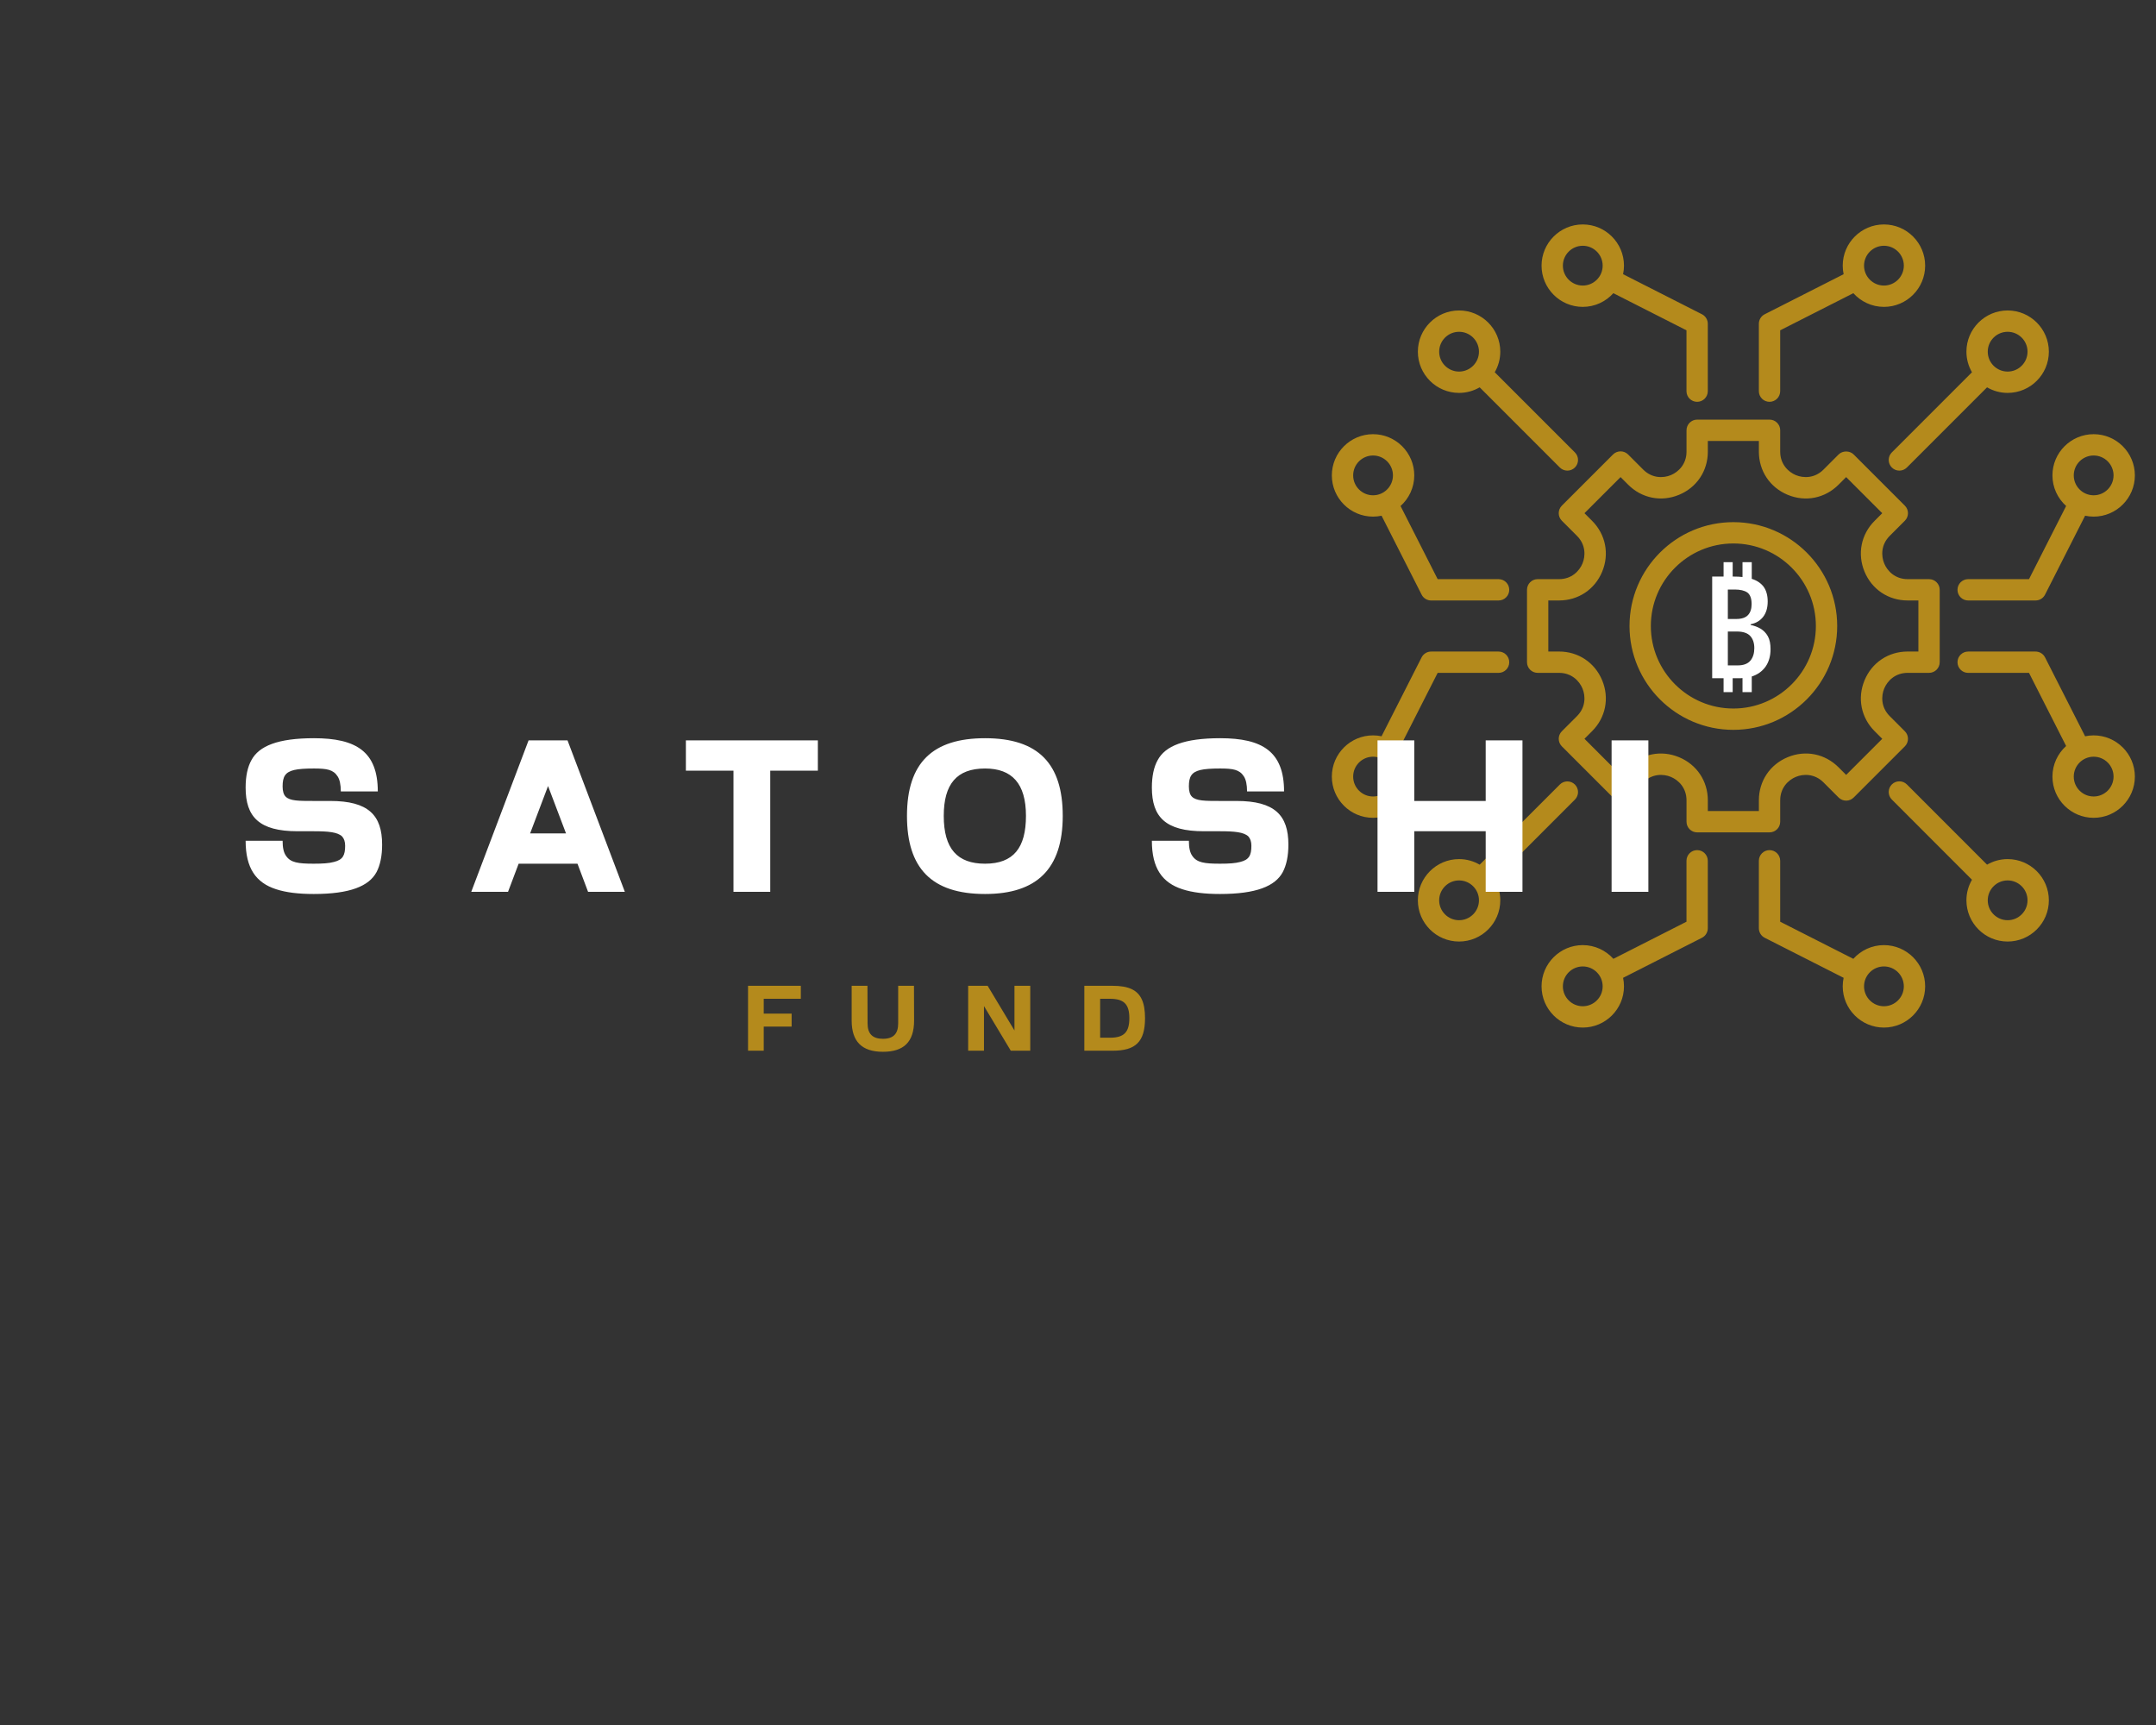 <?xml version="1.0" encoding="UTF-8" standalone="no"?>
<svg xmlns="http://www.w3.org/2000/svg" xmlns:xlink="http://www.w3.org/1999/xlink" version="1.1" width="1280" height="1024" viewBox="0 0 1280 1024" xml:space="preserve">
<rect x="0" y="0" width="1280" height="1024" fill="#333333" stroke="none"/>
<desc>Created with Fabric.js 5.3.0</desc>
<defs>
</defs>
<g transform="matrix(1 0 0 1 640 512)" id="background-logo">
<rect style="stroke: none; stroke-width: 0; stroke-dasharray: none; stroke-linecap: butt; stroke-dashoffset: 0; stroke-linejoin: miter; stroke-miterlimit: 4; fill: rgb(255,255,255); fill-opacity: 0; fill-rule: nonzero; opacity: 1;" paint-order="stroke" x="-640" y="-512" rx="0" ry="0" width="1280" height="1024"></rect>
</g>
<g transform="matrix(1.907 0 0 1.907 1029.079 371.609)" id="shape-02b3c853-2c83-4a72-96c5-7cca2189ea28">
<g style="opacity: 0.8;" paint-order="stroke">
		<g transform="matrix(1 0 0 1 0 0)" id="path-01">
<path style="stroke: none; stroke-width: 0; stroke-dasharray: none; stroke-linecap: butt; stroke-dashoffset: 0; stroke-linejoin: miter; stroke-miterlimit: 4; fill: rgb(212,160,23); fill-rule: nonzero; opacity: 1;" paint-order="stroke" transform=" translate(-125, -125)" d="M 136.26 55.217 C 138.093 55.217 139.579 53.73 139.579 51.898 L 139.579 32.957 L 162.356 21.398 C 164.706 24.008 168.099 25.661 171.88 25.661 C 178.955 25.661 184.71 19.905 184.71 12.829 C 184.71 5.756 178.955 0 171.88 0 C 164.804 0 159.049 5.756 159.049 12.829 C 159.049 13.742 159.148 14.631 159.329 15.49 L 134.759 27.96 C 133.644 28.526 132.942 29.671 132.942 30.919 L 132.942 51.898 C 132.942 53.73 134.427 55.217 136.26 55.217 L 136.26 55.217 Z M 178.073 12.829 C 178.073 16.245 175.295 19.024 171.88 19.024 C 168.464 19.024 165.686 16.245 165.686 12.829 C 165.686 9.416 168.464 6.637 171.88 6.637 C 175.295 6.637 178.073 9.416 178.073 12.829 Z M 75.672 179.039 C 76.968 177.743 76.968 175.643 75.672 174.347 C 74.376 173.05 72.276 173.05 70.979 174.347 L 46.029 199.298 C 44.138 198.199 41.949 197.559 39.609 197.559 C 32.533 197.559 26.778 203.315 26.778 210.389 C 26.778 217.465 32.533 223.22 39.609 223.22 C 46.684 223.22 52.44 217.465 52.44 210.389 C 52.44 208.06 51.806 205.881 50.717 203.996 L 75.672 179.039 Z M 45.803 210.389 C 45.803 213.805 43.024 216.583 39.609 216.583 C 36.193 216.583 33.415 213.805 33.415 210.389 C 33.415 206.975 36.193 204.197 39.609 204.197 C 43.024 204.197 45.803 206.975 45.803 210.389 Z M 174.338 174.321 C 173.04 175.617 173.04 177.719 174.336 179.016 L 199.289 203.987 C 198.196 205.873 197.56 208.056 197.56 210.389 C 197.56 217.465 203.316 223.22 210.391 223.22 C 217.467 223.22 223.222 217.465 223.222 210.389 C 223.222 203.315 217.467 197.559 210.391 197.559 C 208.055 197.559 205.87 198.197 203.981 199.292 L 179.03 174.323 C 177.735 173.027 175.633 173.029 174.338 174.321 L 174.338 174.321 Z M 216.585 210.389 C 216.585 213.805 213.807 216.583 210.391 216.583 C 206.976 216.583 204.198 213.805 204.198 210.389 C 204.198 206.975 206.976 204.197 210.391 204.197 C 213.807 204.197 216.585 206.975 216.585 210.389 Z M 174.337 70.967 C 173.04 72.263 173.04 74.364 174.337 75.66 C 174.985 76.308 175.834 76.632 176.683 76.632 C 177.532 76.632 178.381 76.308 179.029 75.66 L 203.982 50.706 C 205.87 51.801 208.055 52.438 210.391 52.438 C 217.466 52.438 223.222 46.683 223.222 39.609 C 223.222 32.533 217.466 26.778 210.391 26.778 C 203.316 26.778 197.56 32.533 197.56 39.609 C 197.56 41.943 198.197 44.126 199.29 46.013 L 174.337 70.967 L 174.337 70.967 Z M 204.197 39.609 C 204.197 36.193 206.976 33.415 210.391 33.415 C 213.807 33.415 216.585 36.193 216.585 39.609 C 216.585 43.023 213.807 45.801 210.391 45.801 C 206.976 45.801 204.197 43.023 204.197 39.609 Z M 78.12 25.661 C 81.901 25.661 85.294 24.008 87.644 21.398 L 110.406 32.957 L 110.406 51.898 C 110.406 53.73 111.891 55.217 113.725 55.217 C 115.558 55.217 117.043 53.73 117.043 51.898 L 117.043 30.919 C 117.043 29.671 116.341 28.526 115.227 27.96 L 90.671 15.489 C 90.852 14.63 90.951 13.741 90.951 12.829 C 90.951 5.756 85.196 1.7763568394002505e-15 78.12 1.7763568394002505e-15 C 71.045 1.7763568394002505e-15 65.29 5.756 65.29 12.829 C 65.29 19.905 71.045 25.661 78.12 25.661 L 78.12 25.661 Z M 78.12 6.637 C 81.536 6.637 84.314 9.416 84.314 12.829 C 84.314 16.245 81.536 19.024 78.12 19.024 C 74.705 19.024 71.927 16.245 71.927 12.829 C 71.927 9.416 74.705 6.637 78.12 6.637 Z M 39.609 52.438 C 41.947 52.438 44.133 51.8 46.023 50.703 L 70.979 75.66 C 71.628 76.308 72.477 76.632 73.326 76.632 C 74.175 76.632 75.024 76.308 75.672 75.66 C 76.968 74.364 76.968 72.263 75.672 70.967 L 50.713 46.008 C 51.804 44.121 52.44 41.94 52.44 39.609 C 52.44 32.533 46.684 26.778 39.609 26.778 C 32.535 26.778 26.779 32.533 26.779 39.609 C 26.779 46.683 32.535 52.438 39.609 52.438 L 39.609 52.438 Z M 39.609 33.415 C 43.024 33.415 45.803 36.193 45.803 39.609 C 45.803 43.023 43.024 45.801 39.609 45.801 C 36.195 45.801 33.416 43.023 33.416 39.609 C 33.416 36.193 36.195 33.415 39.609 33.415 Z M 21.388 162.345 L 32.944 139.59 L 51.91 139.59 C 53.744 139.59 55.229 138.104 55.229 136.272 C 55.229 134.439 53.744 132.953 51.91 132.953 L 30.908 132.953 C 29.658 132.953 28.515 133.655 27.949 134.768 L 15.477 159.326 C 14.623 159.145 13.738 159.048 12.83 159.048 C 5.756 159.048 0 164.804 0 171.879 C 0 178.953 5.756 184.709 12.83 184.709 C 19.906 184.709 25.662 178.953 25.662 171.879 C 25.662 168.093 24.004 164.696 21.388 162.345 L 21.388 162.345 Z M 19.025 171.879 C 19.025 175.293 16.246 178.071 12.83 178.071 C 9.416 178.071 6.637 175.293 6.637 171.879 C 6.637 168.464 9.416 165.685 12.83 165.685 C 16.246 165.685 19.025 168.464 19.025 171.879 Z M 12.83 90.95 C 13.739 90.95 14.625 90.852 15.481 90.671 L 27.949 115.237 C 28.514 116.351 29.658 117.054 30.908 117.054 L 51.91 117.054 C 53.744 117.054 55.229 115.567 55.229 113.735 C 55.229 111.903 53.744 110.416 51.91 110.416 L 32.945 110.416 L 21.39 87.651 C 24.005 85.3 25.662 81.903 25.662 78.119 C 25.662 71.045 19.906 65.289 12.83 65.289 C 5.756 65.289 0 71.045 0 78.119 C 0 85.194 5.756 90.95 12.83 90.95 Z M 12.83 71.926 C 16.246 71.926 19.025 74.705 19.025 78.119 C 19.025 81.534 16.246 84.313 12.83 84.313 C 9.416 84.313 6.637 81.534 6.637 78.119 C 6.637 74.705 9.416 71.926 12.83 71.926 Z M 184.71 237.169 C 184.71 230.093 178.955 224.337 171.88 224.337 C 168.096 224.337 164.701 225.992 162.35 228.606 L 139.579 217.05 L 139.579 198.084 C 139.579 196.252 138.093 194.766 136.26 194.766 C 134.427 194.766 132.942 196.252 132.942 198.084 L 132.942 219.087 C 132.942 220.336 133.644 221.481 134.759 222.047 L 159.328 234.515 C 159.147 235.372 159.049 236.259 159.049 237.169 C 159.049 244.244 164.804 250 171.88 250 C 178.955 250 184.71 244.244 184.71 237.169 L 184.71 237.169 Z M 165.686 237.169 C 165.686 233.753 168.464 230.974 171.88 230.974 C 175.295 230.974 178.073 233.753 178.073 237.169 C 178.073 240.584 175.295 243.363 171.88 243.363 C 168.464 243.363 165.686 240.584 165.686 237.169 Z M 65.29 237.169 C 65.29 244.244 71.045 250 78.12 250 C 85.196 250 90.951 244.244 90.951 237.169 C 90.951 236.259 90.853 235.373 90.673 234.517 L 115.227 222.047 C 116.341 221.481 117.043 220.336 117.043 219.087 L 117.043 198.084 C 117.043 196.252 115.558 194.766 113.725 194.766 C 111.891 194.766 110.406 196.252 110.406 198.084 L 110.406 217.05 L 87.65 228.606 C 85.299 225.993 81.904 224.337 78.12 224.337 C 71.045 224.337 65.29 230.093 65.29 237.169 Z M 78.12 230.974 C 81.536 230.974 84.314 233.753 84.314 237.169 C 84.314 240.584 81.536 243.363 78.12 243.363 C 74.705 243.363 71.927 240.584 71.927 237.169 C 71.927 233.753 74.705 230.974 78.12 230.974 Z M 228.6 87.641 L 217.04 110.416 L 198.098 110.416 C 196.265 110.416 194.78 111.903 194.78 113.735 C 194.78 115.567 196.265 117.054 198.098 117.054 L 219.077 117.054 C 220.327 117.054 221.471 116.351 222.036 115.237 L 234.505 90.668 C 235.366 90.85 236.256 90.95 237.17 90.95 C 244.244 90.95 250 85.194 250 78.119 C 250 71.045 244.244 65.289 237.17 65.289 C 230.095 65.289 224.339 71.045 224.339 78.119 C 224.339 81.898 225.991 85.29 228.6 87.641 L 228.6 87.641 Z M 230.976 78.119 C 230.976 74.705 233.755 71.926 237.17 71.926 C 240.584 71.926 243.363 74.705 243.363 78.119 C 243.363 81.534 240.584 84.313 237.17 84.313 C 233.755 84.313 230.976 81.534 230.976 78.119 Z M 250 171.879 C 250 164.804 244.244 159.048 237.17 159.048 C 236.257 159.048 235.369 159.147 234.51 159.329 L 222.036 134.768 C 221.47 133.655 220.327 132.953 219.077 132.953 L 198.098 132.953 C 196.265 132.953 194.78 134.439 194.78 136.272 C 194.78 138.104 196.265 139.59 198.098 139.59 L 217.041 139.59 L 228.602 162.356 C 225.992 164.705 224.339 168.098 224.339 171.879 C 224.339 178.953 230.095 184.709 237.17 184.709 C 244.244 184.709 250 178.953 250 171.879 L 250 171.879 Z M 237.17 165.685 C 240.584 165.685 243.363 168.464 243.363 171.879 C 243.363 175.293 240.584 178.071 237.17 178.071 C 233.755 178.071 230.976 175.293 230.976 171.879 C 230.976 168.464 233.755 165.685 237.17 165.685 Z M 71.608 157.767 C 70.312 159.063 70.312 161.163 71.608 162.459 L 87.54 178.391 C 88.784 179.636 90.988 179.636 92.233 178.391 L 96.946 173.677 C 99.695 170.927 103.191 170.989 105.545 171.968 C 107.9 172.942 110.416 175.371 110.416 179.258 L 110.416 185.923 C 110.416 187.755 111.901 189.241 113.734 189.241 L 136.266 189.241 C 138.099 189.241 139.584 187.755 139.584 185.923 L 139.584 179.258 C 139.584 175.371 142.1 172.942 144.455 171.968 C 146.811 170.987 150.307 170.929 153.054 173.677 L 157.767 178.391 C 158.39 179.013 159.233 179.363 160.114 179.363 C 160.994 179.363 161.838 179.013 162.46 178.391 L 178.392 162.459 C 179.688 161.163 179.688 159.063 178.392 157.767 L 173.679 153.052 C 170.93 150.304 170.993 146.808 171.969 144.453 C 172.944 142.101 175.371 139.584 179.258 139.584 L 185.924 139.584 C 187.757 139.584 189.242 138.097 189.242 136.265 L 189.242 113.733 C 189.242 111.901 187.757 110.414 185.924 110.414 L 179.258 110.414 C 175.37 110.414 172.943 107.897 171.969 105.542 C 170.993 103.189 170.931 99.694 173.679 96.945 L 178.392 92.231 C 179.688 90.935 179.688 88.835 178.392 87.538 L 162.46 71.607 C 161.216 70.362 159.012 70.362 157.767 71.607 L 153.054 76.321 C 150.305 79.069 146.812 79.004 144.455 78.03 C 142.1 77.056 139.584 74.627 139.584 70.74 L 139.584 64.075 C 139.584 62.243 138.099 60.756 136.266 60.756 L 113.734 60.756 C 111.901 60.756 110.416 62.243 110.416 64.075 L 110.416 70.74 C 110.416 74.627 107.9 77.056 105.545 78.03 C 103.191 79.009 99.696 79.069 96.946 76.321 L 92.233 71.607 C 91.61 70.984 90.767 70.634 89.886 70.634 C 89.006 70.634 88.162 70.984 87.54 71.607 L 71.608 87.538 C 70.312 88.835 70.312 90.935 71.608 92.231 L 76.321 96.945 C 79.07 99.694 79.007 103.189 78.031 105.542 C 77.057 107.897 74.63 110.414 70.742 110.414 L 64.076 110.414 C 62.243 110.414 60.758 111.901 60.758 113.733 L 60.758 136.265 C 60.758 138.097 62.243 139.584 64.076 139.584 L 70.742 139.584 C 74.63 139.584 77.057 142.101 78.031 144.456 C 79.007 146.808 79.07 150.304 76.321 153.052 L 71.608 157.767 L 71.608 157.767 Z M 67.395 132.946 L 67.395 117.051 L 70.742 117.051 C 76.73 117.051 81.873 113.614 84.164 108.083 C 86.455 102.552 85.248 96.485 81.014 92.253 L 78.647 89.885 L 89.886 78.646 L 92.253 81.014 C 96.487 85.246 102.556 86.458 108.085 84.162 C 113.617 81.871 117.053 76.727 117.053 70.74 L 117.053 67.394 L 132.947 67.394 L 132.947 70.74 C 132.947 76.727 136.383 81.871 141.915 84.162 C 147.449 86.46 153.515 85.248 157.747 81.014 L 160.114 78.646 L 171.353 89.885 L 168.986 92.253 C 164.752 96.485 163.545 102.552 165.836 108.083 C 168.127 113.614 173.27 117.051 179.258 117.051 L 182.605 117.051 L 182.605 132.946 L 179.258 132.946 C 173.27 132.946 168.128 136.382 165.837 141.915 C 163.546 147.446 164.752 153.513 168.986 157.745 L 171.353 160.113 L 160.114 171.352 L 157.747 168.984 C 153.514 164.752 147.45 163.54 141.915 165.836 C 136.383 168.127 132.947 173.271 132.947 179.258 L 132.947 182.604 L 117.053 182.604 L 117.053 179.258 C 117.053 173.271 113.617 168.127 108.085 165.836 C 102.555 163.544 96.488 164.75 92.253 168.984 L 89.886 171.352 L 78.647 160.113 L 81.014 157.745 C 85.248 153.513 86.455 147.446 84.164 141.915 C 81.873 136.384 76.73 132.946 70.742 132.946 L 67.395 132.946 Z M 125.001 157.326 C 142.826 157.326 157.328 142.824 157.328 125 C 157.328 107.173 142.826 92.672 125.001 92.672 C 107.175 92.672 92.673 107.173 92.673 125 C 92.673 142.824 107.175 157.326 125.001 157.326 Z M 125.001 99.309 C 139.166 99.309 150.691 110.833 150.691 125 C 150.691 139.164 139.166 150.689 125.001 150.689 C 110.835 150.689 99.311 139.165 99.311 125 C 99.311 110.833 110.835 99.309 125.001 99.309 Z" stroke-linecap="round"></path>
</g>
</g>
</g>
<g transform="matrix(1.69 0 0 1.69 562.226 484.456)" id="text-logo">
<g style="" paint-order="stroke">
		<g transform="matrix(1 0 0 1 -5.684342e-14 0)" id="text-logo-path-0">
<path style="stroke: rgb(255,255,255); stroke-width: 0; stroke-dasharray: none; stroke-linecap: butt; stroke-dashoffset: 0; stroke-linejoin: miter; stroke-miterlimit: 4; fill: rgb(255,255,255); fill-rule: nonzero; opacity: 1;" paint-order="stroke" transform=" translate(-366.93, 26.6)" d="M 144.48 0.76 C 157.17 0.76 163.86 -1.98 166.52 -6.92 C 167.81 -9.35 168.49 -12.62 168.49 -16.57 C 168.49 -26.9 163.7 -31.92 150.25 -31.92 L 144.48 -31.92 C 139.16 -31.92 136.12 -31.92 134.6 -33.44 C 133.91 -34.12 133.53 -35.34 133.53 -37.01 C 133.53 -40.43 134.44 -42.03 137.56 -42.79 C 139.16 -43.17 141.44 -43.32 144.55 -43.32 C 149.04 -43.32 151.32 -42.94 152.84 -40.58 C 153.6 -39.44 153.98 -37.62 153.98 -35.26 L 166.97 -35.26 C 166.97 -49.25 159.37 -53.96 144.55 -53.96 C 131.86 -53.96 125.25 -51.22 122.59 -46.28 C 121.22 -43.85 120.54 -40.58 120.54 -36.63 C 120.54 -26.3 125.32 -21.28 138.78 -21.28 L 144.48 -21.28 C 149.57 -21.28 152.84 -20.98 154.43 -19.46 C 155.12 -18.7 155.5 -17.63 155.5 -16.19 C 155.5 -12.77 154.66 -11.25 151.54 -10.49 C 149.87 -10.03 147.59 -9.88 144.48 -9.88 C 139 -9.88 136.34 -10.26 134.75 -12.62 C 133.91 -13.76 133.53 -15.5 133.53 -17.94 L 120.54 -17.94 C 120.54 -8.28 124.18 -3.19 131.25 -0.91 C 134.75 0.23 139.08 0.76 144.48 0.76 Z M 240.84 0 L 253.76 0 L 233.62 -53.2 L 219.94 -53.2 L 199.8 0 L 212.72 0 L 216.45 -9.88 L 237.12 -9.88 L 240.84 0 Z M 220.48 -20.52 L 226.78 -37.16 L 233.09 -20.52 L 220.48 -20.52 Z M 291.92 0 L 304.84 0 L 304.84 -42.56 L 321.56 -42.56 L 321.56 -53.2 L 275.2 -53.2 L 275.2 -42.56 L 291.92 -42.56 L 291.92 0 Z M 380.3 0.76 C 398.47 0.76 407.59 -8.06 407.59 -26.68 C 407.59 -44.92 399.08 -53.96 380.3 -53.96 C 361.99 -53.96 352.87 -45.45 352.87 -26.68 C 352.87 -8.36 361.46 0.76 380.3 0.76 Z M 365.79 -26.68 C 365.79 -37.85 370.35 -43.32 380.3 -43.32 C 389.8 -43.32 394.67 -38 394.67 -26.68 C 394.67 -15.43 390.26 -9.88 380.3 -9.88 C 370.58 -9.88 365.79 -15.12 365.79 -26.68 Z M 462.84 0.76 C 475.53 0.76 482.22 -1.98 484.88 -6.92 C 486.17 -9.35 486.86 -12.62 486.86 -16.57 C 486.86 -26.9 482.07 -31.92 468.62 -31.92 L 462.84 -31.92 C 457.52 -31.92 454.48 -31.92 452.96 -33.44 C 452.28 -34.12 451.9 -35.34 451.9 -37.01 C 451.9 -40.43 452.81 -42.03 455.92 -42.79 C 457.52 -43.17 459.8 -43.32 462.92 -43.32 C 467.4 -43.32 469.68 -42.94 471.2 -40.58 C 471.96 -39.44 472.34 -37.62 472.34 -35.26 L 485.34 -35.26 C 485.34 -49.25 477.74 -53.96 462.92 -53.96 C 450.22 -53.96 443.61 -51.22 440.95 -46.28 C 439.58 -43.85 438.9 -40.58 438.9 -36.63 C 438.9 -26.3 443.69 -21.28 457.14 -21.28 L 462.84 -21.28 C 467.93 -21.28 471.2 -20.98 472.8 -19.46 C 473.48 -18.7 473.86 -17.63 473.86 -16.19 C 473.86 -12.77 473.02 -11.25 469.91 -10.49 C 468.24 -10.03 465.96 -9.88 462.84 -9.88 C 457.37 -9.88 454.71 -10.26 453.11 -12.62 C 452.28 -13.76 451.9 -15.5 451.9 -17.94 L 438.9 -17.94 C 438.9 -8.28 442.55 -3.19 449.62 -0.91 C 453.11 0.23 457.44 0.76 462.84 0.76 Z M 556.17 0 L 569.09 0 L 569.09 -53.2 L 556.17 -53.2 L 556.17 -31.92 L 531.09 -31.92 L 531.09 -53.2 L 518.17 -53.2 L 518.17 0 L 531.09 0 L 531.09 -21.28 L 556.17 -21.28 L 556.17 0 Z M 600.4 0 L 613.32 0 L 613.32 -53.2 L 600.4 -53.2 L 600.4 0 Z" stroke-linecap="round"></path>
</g>
</g>
</g>
<g transform="matrix(1.69 0 0 1.69 561.952 604.779)" id="tagline-33072ef3-902e-4071-a0b9-6652f302f25a-logo">
<g style="" paint-order="stroke">
		<g transform="matrix(1 0 0 1 0 0)" id="tagline-33072ef3-902e-4071-a0b9-6652f302f25a-logo-path-0">
<path style="stroke: rgb(255,255,255); stroke-width: 0; stroke-dasharray: none; stroke-linecap: butt; stroke-dashoffset: 0; stroke-linejoin: miter; stroke-miterlimit: 4; fill: rgb(212,160,23); fill-rule: nonzero; opacity: 0.8;" paint-order="stroke" transform=" translate(-71.63, 11.21)" d="M 1.9 0 L 7.41 0 L 7.41 -8.47 L 17.21 -8.47 L 17.21 -13.03 L 7.41 -13.03 L 7.41 -18.24 L 20.44 -18.24 L 20.44 -22.8 L 1.9 -22.8 L 1.9 0 Z M 49.29 0.38 C 56.58 0.38 60.23 -3.04 60.23 -10.6 L 60.19 -22.8 L 54.64 -22.8 L 54.64 -9.58 C 54.64 -5.97 52.97 -4.18 49.29 -4.18 C 45.68 -4.18 43.89 -5.89 43.89 -9.58 L 43.85 -22.8 L 38.3 -22.8 L 38.3 -10.6 C 38.3 -3.31 41.8 0.38 49.29 0.38 Z M 94.2 0 L 101.04 0 L 101.04 -22.8 L 95.49 -22.8 L 95.49 -7.11 L 86.07 -22.8 L 79.23 -22.8 L 79.23 0 L 84.78 0 L 84.78 -15.69 L 94.2 0 Z M 129.01 -4.56 L 125.59 -4.56 L 125.59 -18.24 L 129.01 -18.24 C 133.87 -18.24 135.85 -16.42 135.85 -11.44 C 135.85 -6.54 134.03 -4.56 129.01 -4.56 Z M 120.04 0 L 130 0 C 138.02 0 141.36 -3.08 141.36 -11.44 C 141.36 -16.87 139.95 -20.06 136.69 -21.62 C 135.01 -22.42 132.81 -22.8 130 -22.8 L 120.04 -22.8 L 120.04 0 Z" stroke-linecap="round"></path>
</g>
</g>
</g>
<g transform="matrix(1.69 0 0 1.69 1033.833 372.302)" id="tagline-5035799a-43c5-4cde-b0da-891cf5edac38-logo">
<g style="" paint-order="stroke">
		<g transform="matrix(1 0 0 1 0 0)" id="tagline-5035799a-43c5-4cde-b0da-891cf5edac38-logo-path-0">
<path style="stroke: rgb(255,255,255); stroke-width: 0; stroke-dasharray: none; stroke-linecap: butt; stroke-dashoffset: 0; stroke-linejoin: miter; stroke-miterlimit: 4; fill: rgb(255,255,255); fill-rule: nonzero; opacity: 1;" paint-order="stroke" transform=" translate(-14.6, 17.925)" d="M 8.35 0 L 4.35 0 L 4.35 -35.7 L 8.35 -35.7 L 8.35 -40.75 L 11.55 -40.75 L 11.55 -35.7 L 11.95 -35.7 C 13.05 -35.7 14.05 -35.65 15 -35.55 L 15 -35.55 L 15 -40.75 L 18.25 -40.75 L 18.25 -34.9 C 20.05 -34.35 21.45 -33.4 22.4 -32.15 C 23.35 -30.85 23.85 -29.1 23.85 -26.95 L 23.85 -26.95 C 23.85 -24.7 23.3 -22.9 22.25 -21.55 C 21.2 -20.2 19.7 -19.3 17.85 -18.95 L 17.85 -18.95 L 17.85 -18.7 C 19.1 -18.45 20.3 -18 21.35 -17.4 C 22.4 -16.75 23.25 -15.9 23.9 -14.75 C 24.55 -13.6 24.85 -12.05 24.85 -10.2 L 24.85 -10.2 C 24.85 -7.75 24.25 -5.7 23.1 -4.05 C 21.9 -2.4 20.3 -1.25 18.25 -0.6 L 18.25 -0.6 L 18.25 4.9 L 15 4.9 L 15 -0.05 C 14.7 0 14.4 0 14.05 0 L 14.05 0 L 11.55 0 L 11.55 4.9 L 8.35 4.9 L 8.35 0 Z M 9.85 -31.15 L 9.85 -20.8 L 12.75 -20.8 C 14.7 -20.8 16.1 -21.25 16.95 -22.2 C 17.8 -23.1 18.2 -24.4 18.2 -26.05 L 18.2 -26.05 C 18.2 -28 17.7 -29.35 16.7 -30.1 C 15.7 -30.8 14.2 -31.15 12.25 -31.15 L 12.25 -31.15 L 9.85 -31.15 Z M 9.85 -16.4 L 9.85 -4.5 L 13.3 -4.5 C 15.35 -4.5 16.85 -5.05 17.8 -6.2 C 18.7 -7.3 19.15 -8.75 19.15 -10.55 L 19.15 -10.55 C 19.15 -12.3 18.7 -13.75 17.75 -14.8 C 16.8 -15.85 15.2 -16.4 13.05 -16.4 L 13.05 -16.4 L 9.85 -16.4 Z" stroke-linecap="round"></path>
</g>
</g>
</g>
</svg>
